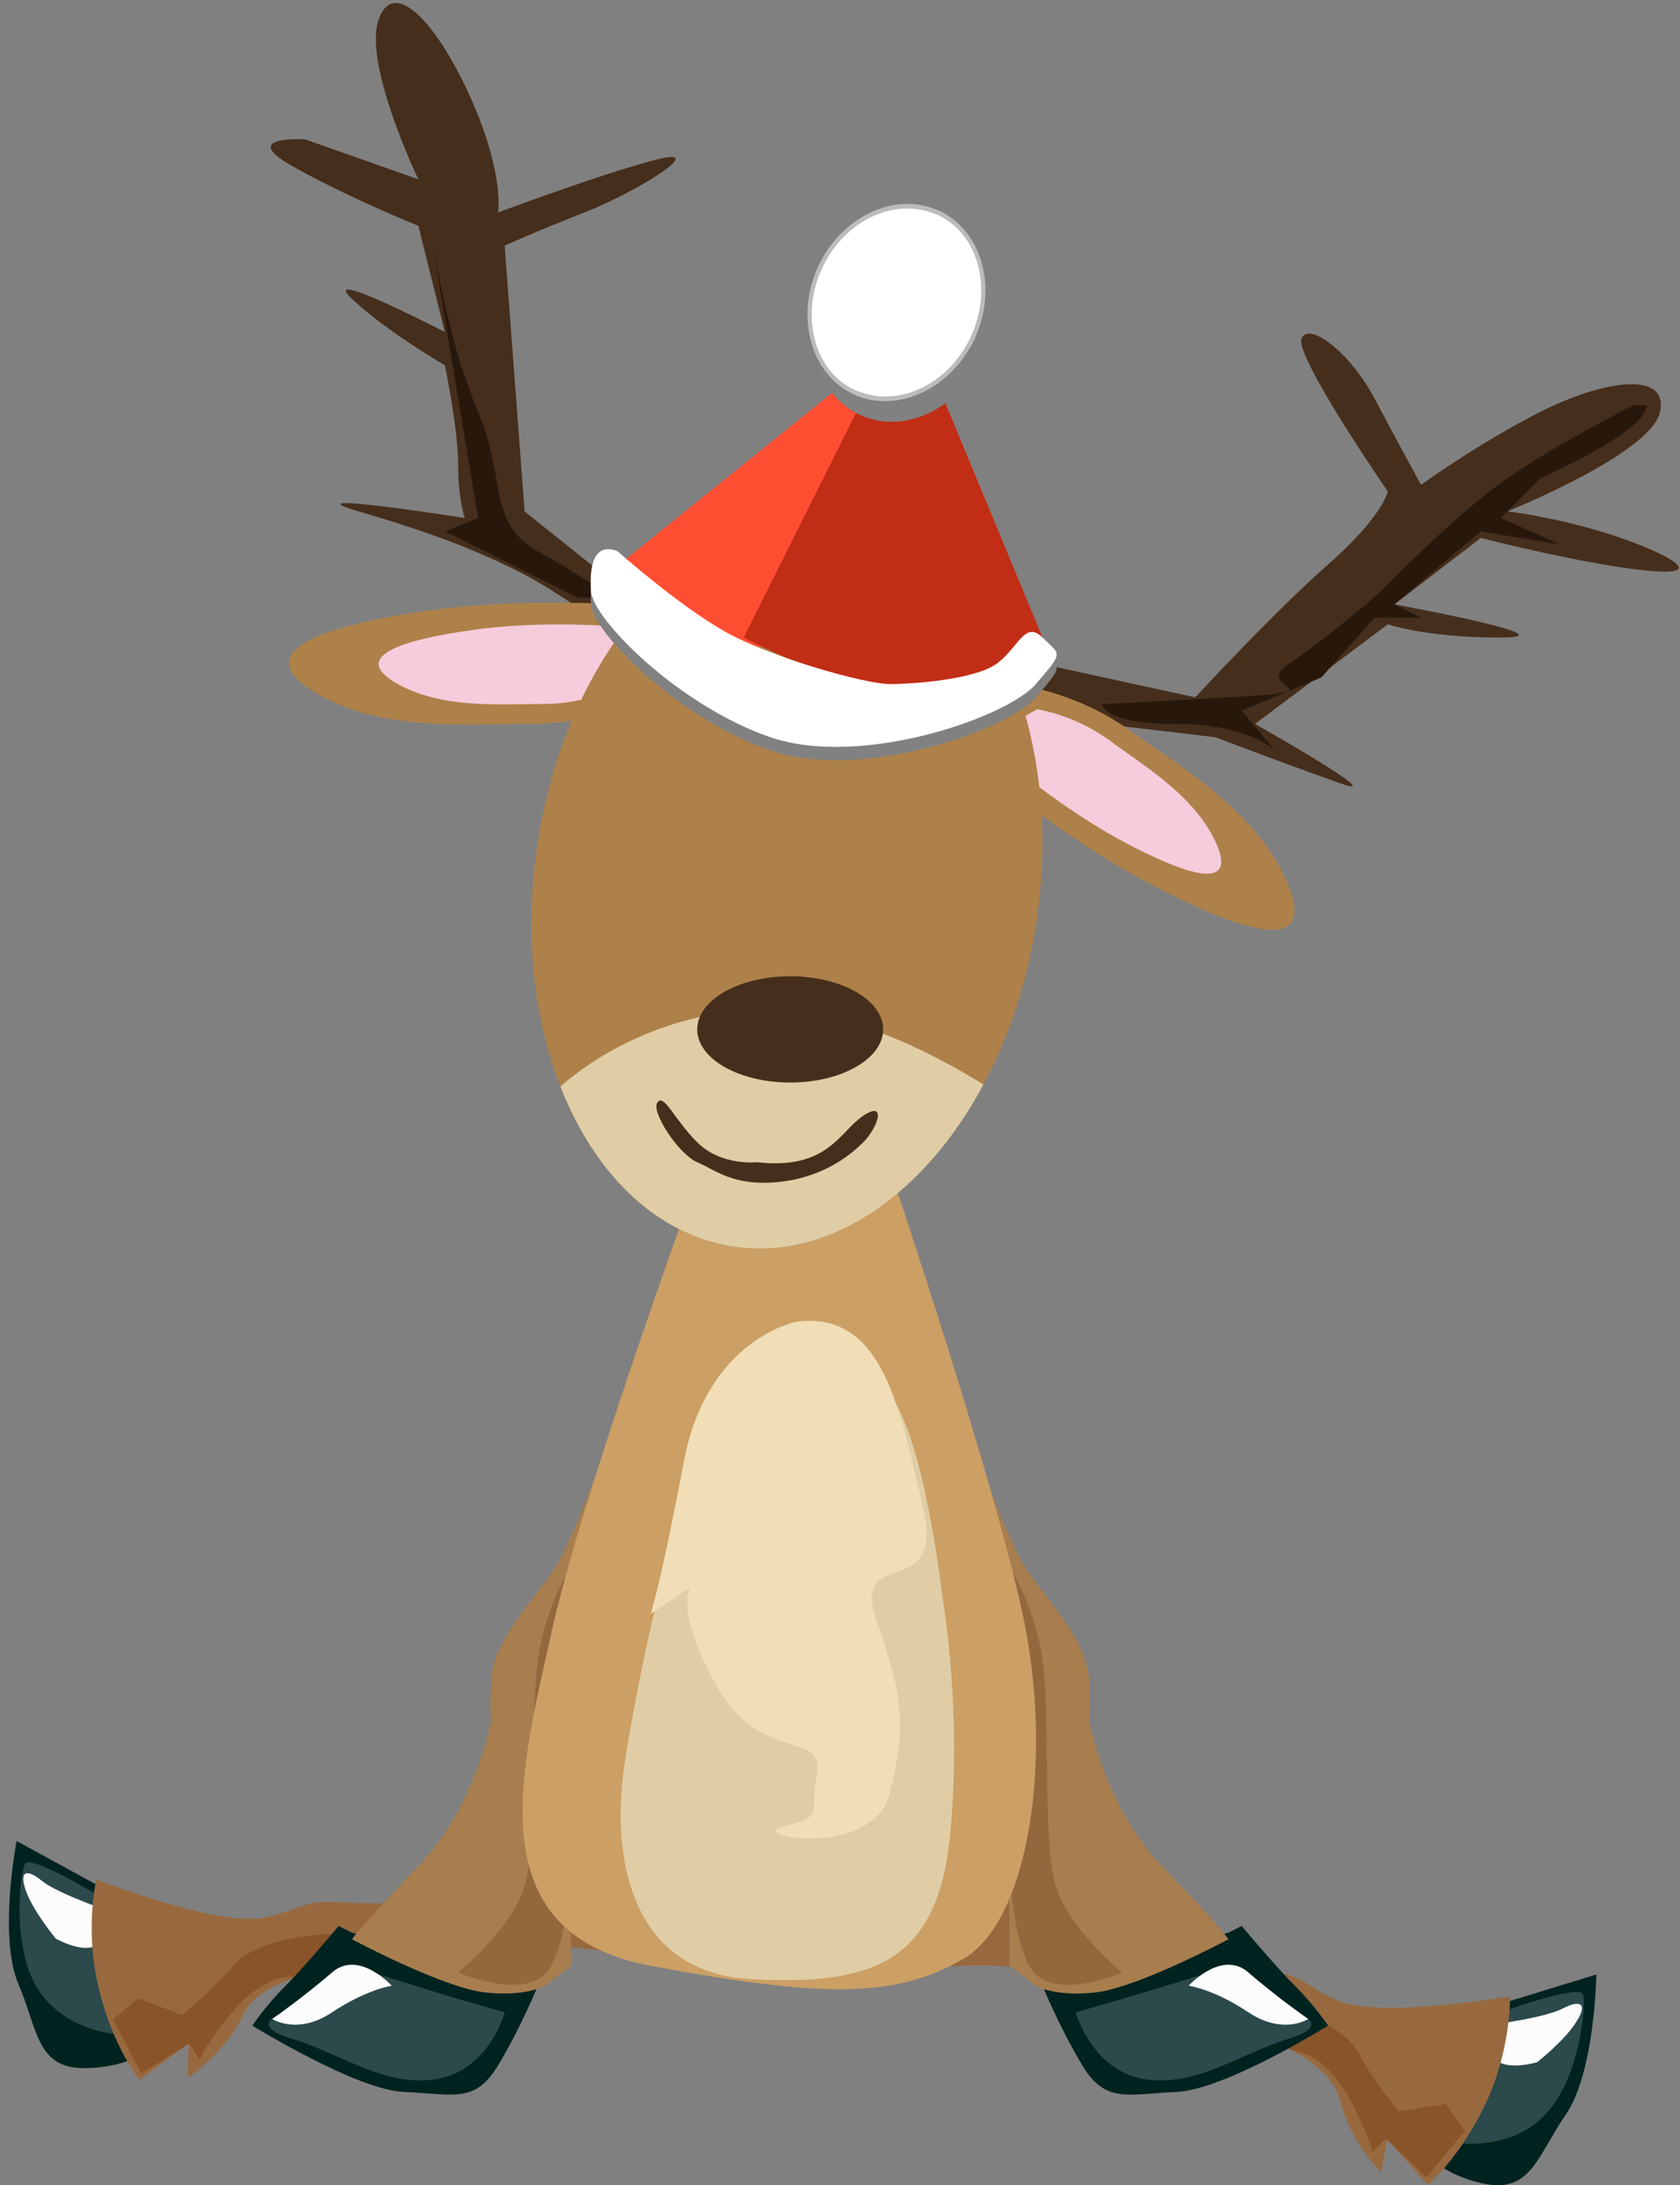 <?xml version="1.0" encoding="utf-8"?>
<!-- Generator: Adobe Illustrator 19.1.0, SVG Export Plug-In . SVG Version: 6.00 Build 0)  -->
<svg version="1.1" id="Warstwa_1" xmlns="http://www.w3.org/2000/svg" xmlns:xlink="http://www.w3.org/1999/xlink" x="0px" y="0px"
	 viewBox="-353 116 253 329" enable-background="new -353 116 253 329" xml:space="preserve">
<rect x="-353" y="116" width="253" height="329" fill="#808080" stroke="none"/>
<g id="Grupa_9_1_">
	<g id="Kształt_36">
		<g>
			<path fill="#002320" d="M-337.7,400.2l-12.8-7c0,0-2.8,14.5,0.3,21.6c3,7.1,2.7,12.9,10.5,12.6c7.8-0.3,10.1-3.9,10.1-3.9
				L-337.7,400.2z"/>
		</g>
	</g>
	<g id="Kształt_37">
		<g>
			<path fill="#2C494B" d="M-338.9,401c0,0-9.5-5.7-10.3-4.4c-0.8,1.3-2.1,12.6,1.9,18.9s11.8,6.8,11.8,6.8L-338.9,401z"/>
		</g>
	</g>
	<g id="Kształt_38">
		<g>
			<path fill="#FCFCFC" d="M-338.4,403.1c0,0-6.2-2.2-8.3-3.9c-2.2-1.8-3.5-1.6-2.4,1.5s4.5,7.2,4.5,7.2s5.9,3.4,7.3-0.4
				C-335.9,403.7-338.4,403.1-338.4,403.1z"/>
		</g>
	</g>
	<g id="Kształt_35">
		<g>
			<path fill="#98693E" d="M-256.5,385.7l-18.8,15.3c0,0-17.1,2-25,1.5c-7.8-0.5-6,0.7-12.8,2.2c-6.8,1.6-25.4-5.7-25.4-5.7
				s-1.8,7.8,0.4,16.5c2.1,8.7,6.1,13.7,6.1,13.7l7.4-5.5l-0.1,5.1c0,0,5.4-3.4,8.3-9.4s14.1-7.8,33-10s32.1,3.1,32.1,3.1
				L-256.5,385.7z"/>
		</g>
	</g>
	<g id="Kształt_39">
		<g>
			<path fill="#8A5429" d="M-302.4,407.2c0,0-11.3,0-15.4,4.7c-4.1,4.7-7.8,7.5-7.8,7.5l-6.6-2.5l-3.8,3.2l4.3,8.1l7.2-4.5l1.5,2.4
				c0,0,6.2-11.7,13.1-12.4c6.8-0.8,11.2,0.5,11.2,0.5L-302.4,407.2z"/>
		</g>
	</g>
</g>
<g id="Grupa_9_kopia_1_">
	<g id="Kształt_36_1_">
		<g>
			<path fill="#002320" d="M-126.6,417.6l-12.5,21.3c0,0,1.6,4,9.1,5.8s8.4-3.9,12.8-10.3s4.6-21.1,4.6-21.1L-126.6,417.6z"/>
		</g>
	</g>
	<g id="Kształt_37_1_">
		<g>
			<path fill="#2C494B" d="M-114.6,416.3c-0.5-1.5-11,2.2-11,2.2l-7.6,20.2c0,0,7.8,1.1,12.9-4.3
				C-115.1,429.1-114.1,417.8-114.6,416.3z"/>
		</g>
	</g>
	<g id="Kształt_38_1_">
		<g>
			<path fill="#FCFCFC" d="M-117.6,418.4c-2.5,1.3-9,2.2-9,2.2s-2.5,0.1-1.9,4s7,1.9,7,1.9s4.2-3.3,5.9-6.1
				C-113.8,417.6-115.1,417.1-117.6,418.4z"/>
		</g>
	</g>
	<g id="Kształt_35_1_">
		<g>
			<path fill="#98693E" d="M-125.6,416.6c0,0-19.7,3.4-26,0.6c-6.3-2.9-4.3-3.7-12.1-4.7s-24.1-6.5-24.1-6.5l-15.4-18.7l-10.5,25.2
				c0,0,13.9-2.5,32.1,3.3c18.1,5.9,28.7,9.9,30.4,16.4c1.6,6.5,6.2,10.9,6.2,10.9l0.9-5l6.1,6.9c0,0,4.9-4.1,8.7-12.2
				C-125.4,424.6-125.6,416.6-125.6,416.6z"/>
		</g>
	</g>
	<g id="Kształt_39_1_">
		<g>
			<path fill="#8A5429" d="M-135.3,432.8l-7,1.1c0,0-3.1-3.4-6.2-8.9c-3.1-5.4-14.2-7.7-14.2-7.7l-4.9,6.1c0,0,4.5-0.3,11,1.8
				s10.3,14.8,10.3,14.8l2-2l6.1,5.9l5.8-7.1L-135.3,432.8z"/>
		</g>
	</g>
</g>
<g id="leg_1_">
	<g id="Kształt_32">
		<g>
			<path fill="#002320" d="M-158,415c-3-3-8-9-8-9l-2,1l-28,8c0,0,2.5,6.2,6,12s6.8,4.3,14,4c7.3-0.2,23-10,23-10S-155,418-158,415z
				"/>
		</g>
	</g>
	<g id="Kształt_33">
		<g>
			<path fill="#2C494B" d="M-158,419c0,0-8-7.7-10-7c-2,0.8-16,5-16,5l-7,2c0,0,2.3,8.5,10,10c7.8,1.5,14.8-3.8,22-6
				S-158,419-158,419z"/>
		</g>
	</g>
	<g id="Kształt_34">
		<g>
			<path fill="#FCFCFC" d="M-165,413c-4-3.5-9,2-9,2s3.8,0.5,9,4c5.3,3.5,9,1,9,1S-161,416.5-165,413z"/>
		</g>
	</g>
	<g id="Kształt_31">
		<g>
			<path fill="#A87E4E" d="M-178,397c-8.7-9-11-22-11-22s0.3-0.3,0-6s-5.3-11-9-16s-11-27-11-27l3,56l5,17v13l4,3c0,0,2.7,1.7,9,1
				s20-8,20-8S-169.3,406-178,397z"/>
		</g>
	</g>
	<g id="Kształt_41">
		<g>
			<path fill="#94683D" d="M-194,400c-2-6.5-0.8-25.5-2-34s-5-14-5-14l-1,17l1,26c0,0,0,11.3,3,17c3,5.8,14,1,14,1
				S-192,406.5-194,400z"/>
		</g>
	</g>
</g>
<g id="leg_kopia_2_1_">
	<g id="Kształt_32_1_">
		<g>
			<path fill="#002320" d="M-300,407l-2-1c0,0-5,6-8,9s-5,6-5,6s15.8,9.8,23,10c7.3,0.3,10.5,1.8,14-4s6-12,6-12L-300,407z"/>
		</g>
	</g>
	<g id="Kształt_33_1_">
		<g>
			<path fill="#2C494B" d="M-284,417c0,0-14-4.3-16-5s-10,7-10,7s-6.3,1.8,1,4s14.3,7.5,22,6c7.8-1.5,10-10,10-10L-284,417z"/>
		</g>
	</g>
	<g id="Kształt_34_1_">
		<g>
			<path fill="#FCFCFC" d="M-303,413c-4,3.5-9,7-9,7s3.8,2.5,9-1c5.3-3.5,9-4,9-4S-299,409.5-303,413z"/>
		</g>
	</g>
	<g id="Kształt_31_1_">
		<g>
			<path fill="#A87E4E" d="M-270,353c-3.7,5-8.7,10.3-9,16s0,6,0,6s-2.3,13-11,22s-10,11-10,11s13.7,7.3,20,8s9-1,9-1l4-3v-13l5-17
				l3-56C-259,326-266.3,348-270,353z"/>
		</g>
	</g>
	<g id="Kształt_41_1_">
		<g>
			<path fill="#94683D" d="M-267,352c0,0-3.8,5.5-5,14s0,27.5-2,34s-10,13-10,13s11,4.8,14-1c3-5.7,3-17,3-17l1-26L-267,352z"/>
		</g>
	</g>
</g>
<g id="bodu_1_">
	<g id="Kształt_29">
		<g>
			<path fill="#CC9F65" d="M-199,359c-4.7-21.7-20-67-20-67l-31,7c0,0-15.7,43.3-20,63s-11.7,45,15,50s37,4.7,47-1
				S-194.3,380.7-199,359z"/>
		</g>
	</g>
	<g id="Kształt_30">
		<g>
			<path fill="#E0CDA5" d="M-211,357c0,0-2.7-24.3-8-31s-9.7-15.7-20-6s-18,48.3-20,62s1,31,19,32s28-2.3,30-21S-211,357-211,357z"
				/>
		</g>
	</g>
	<g id="Kształt_43">
		<g>
			<path fill="#F1DEB6" d="M-214,343c-3.5-14.5-5.8-29.6-19-28c0,0-13.5,2.5-17,21s-5,23-5,23l6-4c0,0-2.5,3.5,4,15s16,6.5,15,13
				s1,6.5-5,8s13.5,5,16-5s2-14.5-2-26S-210.5,357.5-214,343z"/>
		</g>
	</g>
</g>
<g id="glowa_1_">
	<g id="rogi_1_">
		<g id="Kształt_25">
			<g>
				<path fill="#462E1C" d="M-274,193l-3-40c0,0,4.3-2,12-5s19-10,11-8s-24,8-24,8s1-5.7-4-17s-11.7-18.7-14-12s6,24,6,24l-17-6
					c0,0-10.3-0.7-2,4s19,9,19,9l4,16c0,0-19.3-10-14-5s14,10,14,10s2,9.7,2,15s1,8,1,8s-27.3-4.3-16-1s18,6,24,9s14,9,14,9l10,2
					l-13-12L-274,193z M-112,196c-7.7-2.3-14-3-14-3s21.7-8.7,23-15s-8.7-4.7-18,0s-18,11-18,11s-3.3-6-7-13s-10-11.7-11-9
					s13,23,13,23s-0.7,3.7-9,11s-20,20-20,20l-23-5l-8,7l34,4c0,0,11.3,4.3,19,7s-13-9-13-9l20-15c0,0,5.7,2,17,2s-16-5-16-5l13-10
					c0,0,16.7,4.3,26,5C-94.7,202.7-104.3,198.3-112,196z"/>
			</g>
		</g>
		<g id="Kształt_44">
			<g>
				<path fill="#28180C" d="M-105,177h-2c0,0-11.3,5.7-19,11s-19,17-19,17s-8.3,7.3-14,11s8.7,4-9,5s-19,1-19,1s0,3,11,3s15,4,15,4
					l-5-6l12-5l8-9h7l-4-2l13-11l12,2l-9-4l6-6C-121,188-105,181-105,177z"/>
			</g>
		</g>
		<g id="Kształt_45">
			<g>
				<path fill="#28180C" d="M-272,199c-7.7-4.3-4.7-11-9-21c-1-2.3-1.9-5-2.8-7.7c-2.6-8.9-4.2-18.3-4.2-18.3l7,42l-5,2l20,10h5
					C-261,206-264.3,203.3-272,199z"/>
			</g>
		</g>
	</g>
	<g id="ucho_1_">
		<g id="Kształt_26">
			<g>
				<path fill="#AE814A" d="M-260,207c0,0-15.3-1-29,1s-27,5.7-17,12s23.3,5,33,5s17-4,17-4l4-9L-260,207z"/>
			</g>
		</g>
		<g id="Kształt_26_kopia">
			<g>
				<path fill="#F6CBDC" d="M-262.4,210.2c0,0-10.4-0.7-19.7,0.7c-9.3,1.3-18.3,3.7-11.5,7.8c6.8,4.1,15.8,3.3,22.4,3.3
					c6.6,0,11.5-2.6,11.5-2.6l2.7-5.9L-262.4,210.2z"/>
			</g>
		</g>
	</g>
	<g id="ucho_kopia_1_">
		<g id="Kształt_26_1_">
			<g>
				<path fill="#AE814A" d="M-158.9,249.5c-4.4-11-15.9-17.8-23.8-23.4c-7.8-5.7-16.1-6.8-16.1-6.8l-8.5,4.9l3.5,8.7
					c0,0,11.8,9.8,24,16.2C-167.5,255.6-154.6,260.5-158.9,249.5z"/>
			</g>
		</g>
		<g id="Kształt_26_kopia_1_">
			<g>
				<path fill="#F6CBDC" d="M-169.7,243.3c-3.1-7.3-10.9-11.9-16.2-15.8s-10.9-4.7-10.9-4.7l-5.7,3.2l2.5,5.8c0,0,8,6.6,16.3,11
					C-175.4,247.2-166.7,250.6-169.7,243.3z"/>
			</g>
		</g>
	</g>
	<g id="Elipsa_12">
		<g>
			<path fill="#AE814A" d="M-226.4,194.3c-20.8-3.1-41.3,18.9-45.7,49.1c-4.5,30.2,8.8,57.2,29.5,60.3c20.7,3.1,41.3-18.9,45.7-49.1
				C-192.4,224.4-205.6,197.4-226.4,194.3z"/>
		</g>
	</g>
	<g id="Kształt_27">
		<g>
			<path fill="#E0CDA5" d="M-204.9,279.3c-7.7-4.8-20.7-11.5-33.1-11.3c-17.3,0.3-28.5,9.7-30.6,11.6c5.1,13.1,14.4,22.3,26,24.1
				C-228.1,305.9-213.7,295.8-204.9,279.3z"/>
		</g>
	</g>
	<g id="Elipsa_13">
		<g>
			<ellipse fill="#462E1C" cx="-234" cy="271" rx="14" ry="8"/>
		</g>
	</g>
	<g id="Kształt_28">
		<g>
			<path fill="#462E1C" d="M-223,284c-3.6,2.4-5.3,8.2-16,7c0,0-5.4,0.6-9-3s-5-7.4-6-6s3.2,7.8,6,9s5.4,3.6,12,3s10.8-3.8,13-6
				S-219.4,281.6-223,284z"/>
		</g>
	</g>
	<g id="hat_1_">
		<g id="Kształt_21">
			<g>
				<polygon fill="#FF4E31" points="-225,173 -261,202 -239,214 -219,171 				"/>
			</g>
		</g>
		<g id="Kształt_22">
			<g>
				<path fill="#C22D15" d="M-213,171l-7-1l-21,42c0,0,15,8,25,8s20-8,20-8L-213,171z"/>
			</g>
		</g>
		<g id="Elipsa_11">
			<g>
				
					<ellipse transform="matrix(-0.901 -0.433 0.433 -0.901 -483.863 218.98)" fill="#818181" cx="-217.018" cy="164.538" rx="13.001" ry="15.201"/>
			</g>
		</g>
		<g id="Elipsa_11_kopia">
			<g>
				<path fill="#FFFFFF" d="M-219.6,176.1c-1.7,0-3.3-0.4-4.8-1.1c-3-1.5-5.2-4.2-6.2-7.8c-0.9-3.6-0.5-7.5,1.2-11.1
					c2.6-5.5,7.8-9,13.1-9c1.7,0,3.3,0.4,4.8,1.1c3,1.5,5.2,4.2,6.2,7.8c0.9,3.6,0.5,7.5-1.2,11.1
					C-209.2,172.5-214.3,176.1-219.6,176.1L-219.6,176.1z"/>
			</g>
			<g>
				<path fill="#BDBBBB" d="M-216.3,147.4c1.6,0,3.2,0.4,4.6,1c6.1,2.9,8.3,11.2,4.8,18.5c-2.6,5.4-7.6,8.8-12.8,8.8
					c-1.6,0-3.2-0.4-4.6-1c-3-1.4-5.1-4.1-6-7.6s-0.5-7.4,1.2-10.9C-226.5,150.8-221.5,147.4-216.3,147.4 M-216.3,146.7
					c-5.3,0-10.6,3.5-13.4,9.2c-3.6,7.6-1.3,16.3,5.1,19.4c1.6,0.8,3.2,1.1,4.9,1.1c5.3,0,10.6-3.5,13.4-9.2
					c3.6-7.6,1.3-16.3-5.1-19.4C-213,147.1-214.6,146.7-216.3,146.7L-216.3,146.7z"/>
			</g>
		</g>
		<g id="Kształt_23_kopia">
			<g>
				<path fill="#818181" d="M-196,214c-2.7-2.7-3.7,1.7-7,4s-12.3,3-16,3s-18-4-25-8s-16-12-16-12c-3.3-1.3-4.3,1.7-4,6
					s13.3,17.3,27,22s35.7-3,40-8S-193.3,216.7-196,214z"/>
			</g>
		</g>
		<g id="Kształt_23">
			<g>
				<path fill="#FFFFFF" d="M-196,212c-2.7-2.7-3.7,1.7-7,4s-12.3,3-16,3s-18-4-25-8s-16-12-16-12c-3.3-1.3-4.3,1.7-4,6
					s13.3,17.3,27,22s35.7-3,40-8S-193.3,214.7-196,212z"/>
			</g>
		</g>
	</g>
</g>
</svg>
